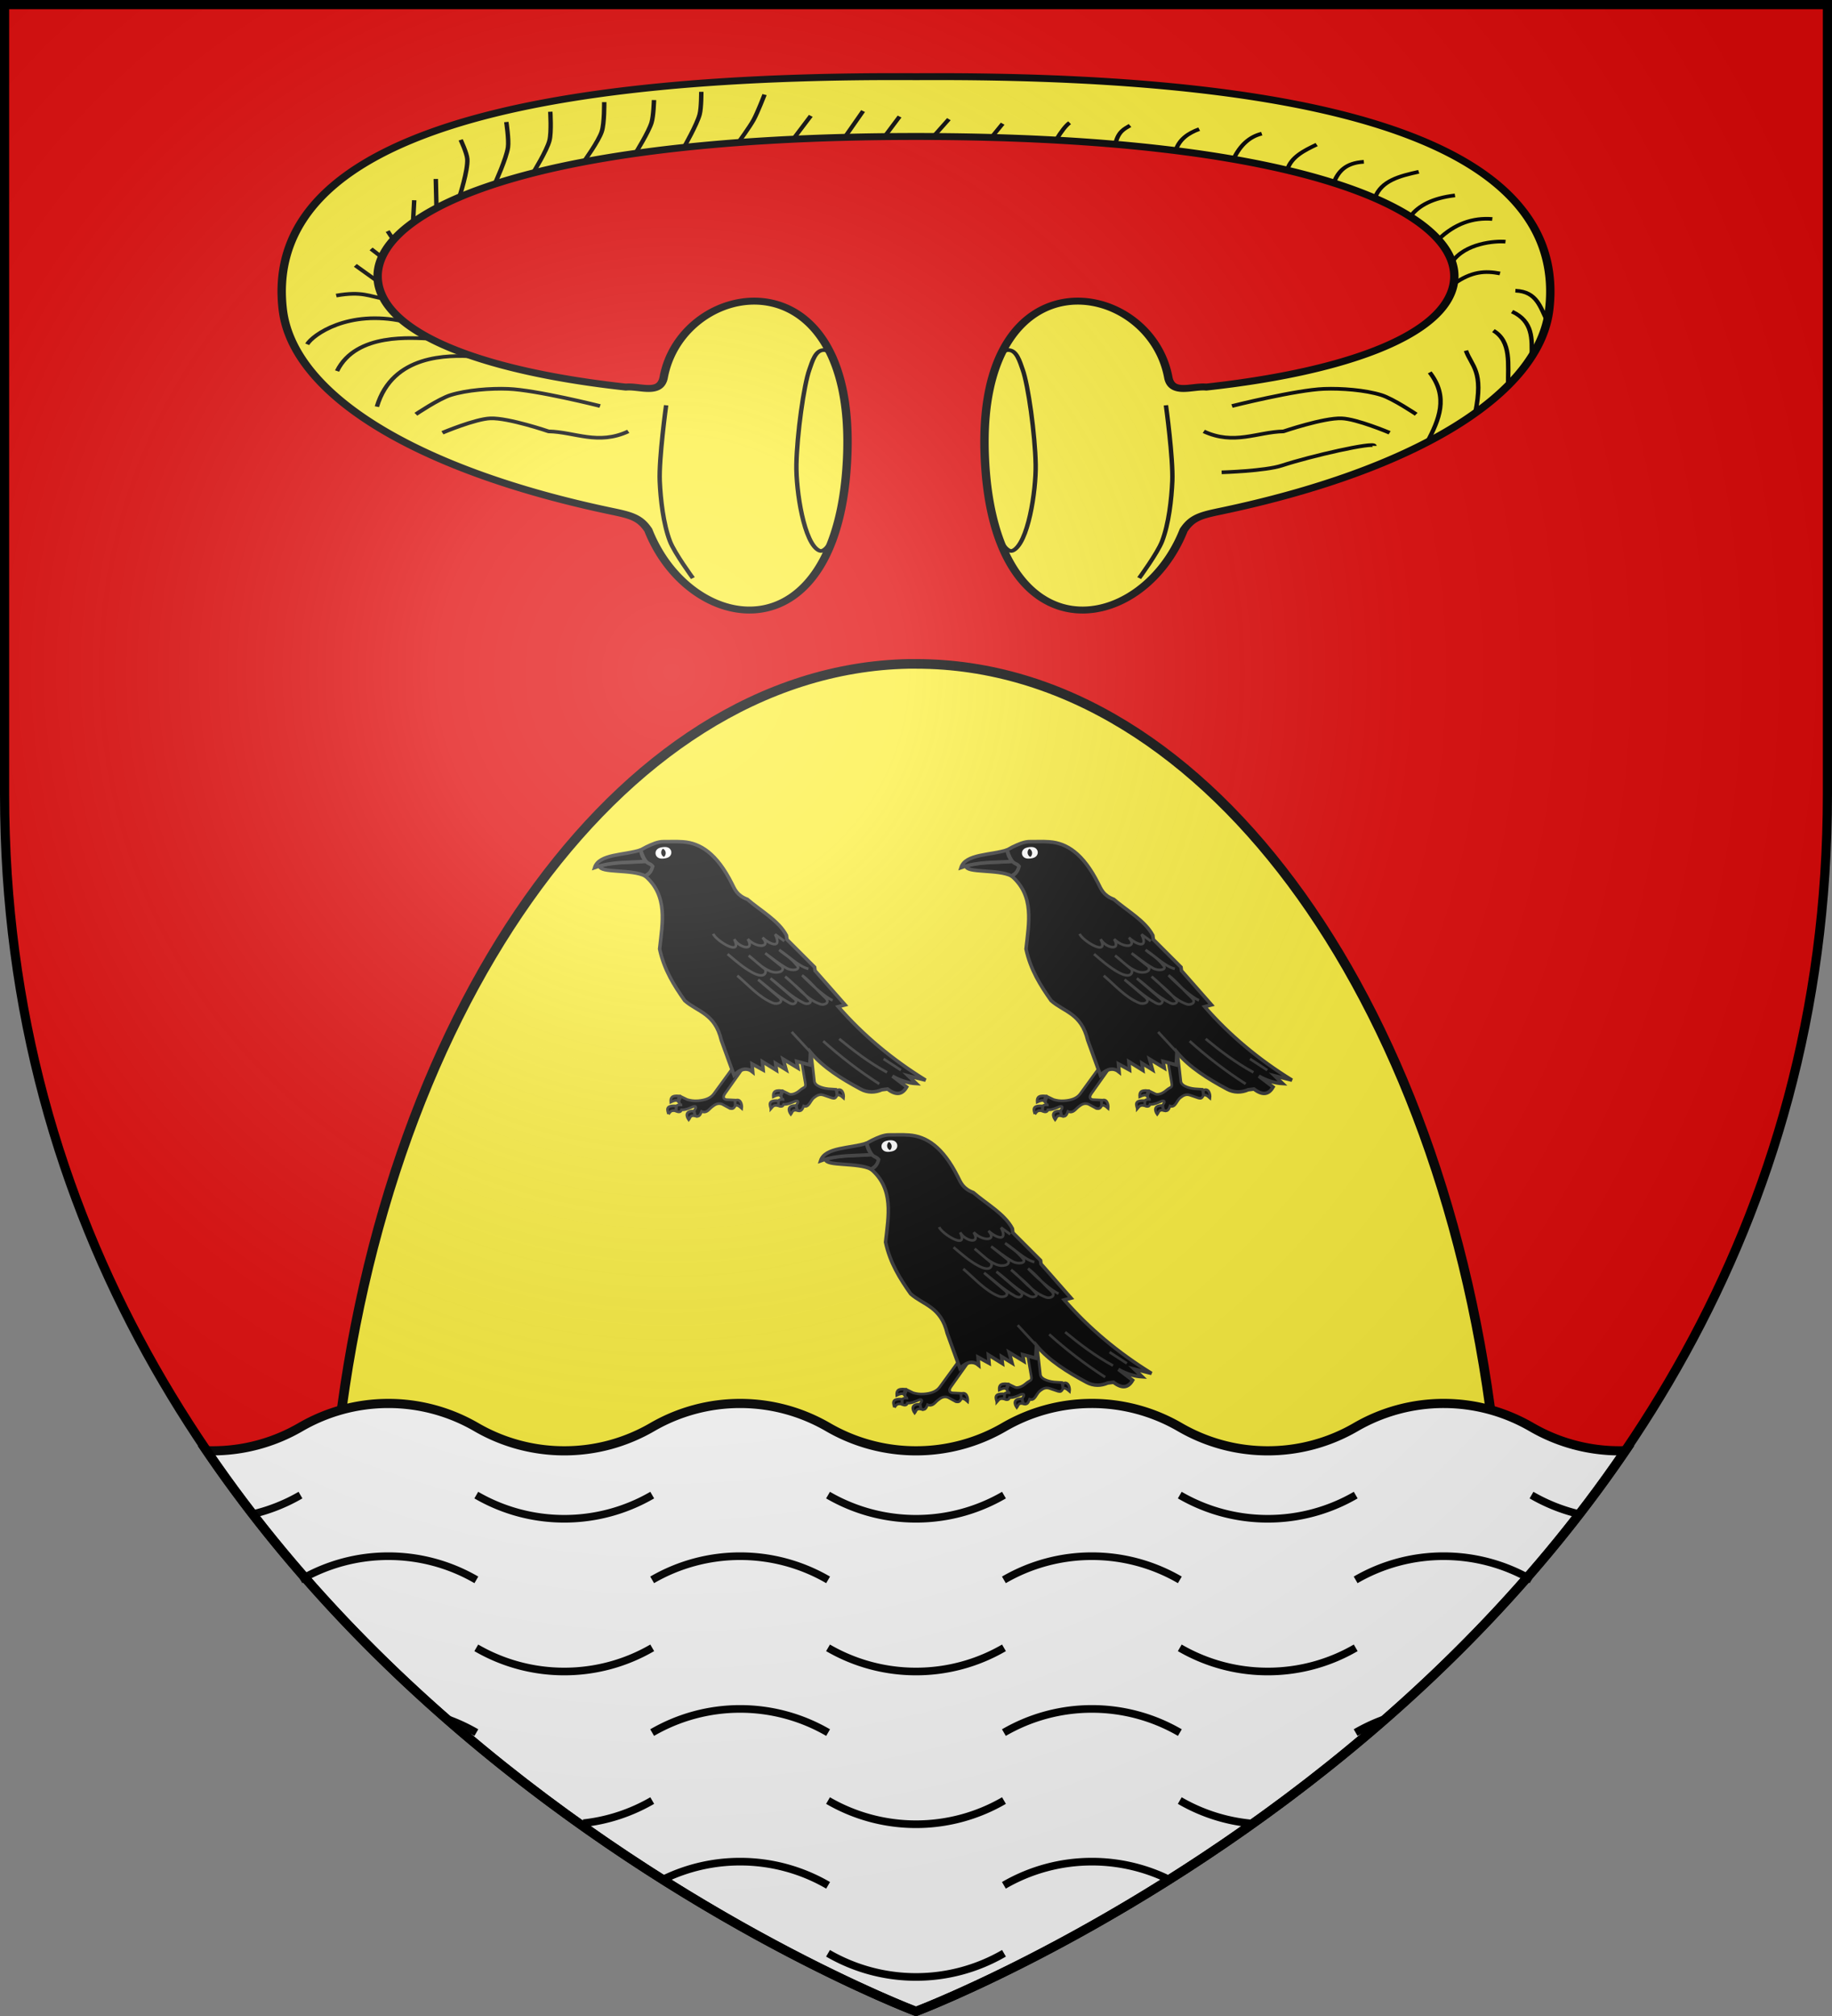<svg xmlns="http://www.w3.org/2000/svg" xmlns:xlink="http://www.w3.org/1999/xlink" width="600" height="660" version="1.0"><rect width="100%" height="100%" fill="#808080" stroke="none"/><defs><radialGradient id="c" cx="-80" cy="-80" r="405" gradientUnits="userSpaceOnUse"><stop offset="0" style="stop-color:#fff;stop-opacity:.31"/><stop offset=".19" style="stop-color:#fff;stop-opacity:.25"/><stop offset=".6" style="stop-color:#6b6b6b;stop-opacity:.125"/><stop offset="1" style="stop-color:#000;stop-opacity:.125"/></radialGradient><path id="a" d="M-298.5-298.5h597V-40C298.5 246.31 0 358.5 0 358.5S-298.5 246.31-298.5-40z"/></defs><g transform="translate(300 300)"><use xlink:href="#a" width="600" height="660" style="fill:#e20909"/><path d="M-2.475-82.656c-95.385 1.948-174.099 115.827-187.86 263.75h380.669C176.454 31.888 96.499-82.656 0-82.656c-.83 0-1.648-.017-2.475 0z" style="opacity:1;fill:#fcef3c;fill-opacity:1;stroke:#000;stroke-width:3.146;stroke-linecap:butt;stroke-linejoin:round;stroke-miterlimit:4;stroke-dasharray:none;stroke-opacity:1"/><path d="M-172.812 159.469c-10.5 0-20.303 2.835-28.782 7.75a57.25 57.25 0 0 1-28.812 7.75c-.656 0-1.318-.01-1.969-.031C-144.448 304.133 0 358.5 0 358.5s144.448-54.367 232.375-183.562c-.65.021-1.312.03-1.969.03a57.3 57.3 0 0 1-28.812-7.75c-8.482-4.916-18.28-7.75-28.781-7.75a57.3 57.3 0 0 0-28.813 7.75 57.25 57.25 0 0 1-28.812 7.75c-10.5 0-20.303-2.835-28.782-7.75a57.25 57.25 0 0 0-28.812-7.75c-10.499 0-20.303 2.836-28.781 7.75A57.25 57.25 0 0 1 0 174.969a57.3 57.3 0 0 1-28.812-7.75c-8.482-4.916-18.28-7.75-28.782-7.75a57.3 57.3 0 0 0-28.812 7.75c-8.482 4.917-18.28 7.75-28.781 7.75a57.3 57.3 0 0 1-28.813-7.75 57.25 57.25 0 0 0-28.812-7.75z" style="fill:#fff;fill-opacity:1;fill-rule:evenodd;stroke:#000;stroke-width:3;stroke-linecap:butt;stroke-linejoin:miter;stroke-opacity:1"/><path d="M-201.587 189.469a57.4 57.4 0 0 1-15.748 6.25M-86.387 189.469a57.25 57.25 0 0 1-28.813 7.75 57.3 57.3 0 0 1-28.812-7.75M28.813 189.469A57.25 57.25 0 0 1 0 197.219a57.3 57.3 0 0 1-28.812-7.75M144.013 189.469a57.25 57.25 0 0 1-28.813 7.75 57.3 57.3 0 0 1-28.812-7.75M217.093 195.662a57.5 57.5 0 0 1-15.505-6.193M-143.987 217.219a57.25 57.25 0 0 0-28.813-7.75 57.3 57.3 0 0 0-28.812 7.75M-28.787 217.219a57.25 57.25 0 0 0-28.813-7.75 57.3 57.3 0 0 0-28.812 7.75M86.413 217.219a57.25 57.25 0 0 0-28.813-7.75 57.3 57.3 0 0 0-28.812 7.75M201.613 217.219a57.25 57.25 0 0 0-28.813-7.75 57.3 57.3 0 0 0-28.812 7.75M-86.387 239.469a57.25 57.25 0 0 1-28.813 7.75 57.3 57.3 0 0 1-28.812-7.75M28.813 239.469A57.25 57.25 0 0 1 0 247.219a57.3 57.3 0 0 1-28.812-7.75M144.013 239.469a57.25 57.25 0 0 1-28.813 7.75 57.3 57.3 0 0 1-28.812-7.75M-143.987 267.219a57.7 57.7 0 0 0-9.93-4.563M-28.787 267.219a57.25 57.25 0 0 0-28.813-7.75 57.3 57.3 0 0 0-28.812 7.75M86.413 267.219a57.25 57.25 0 0 0-28.813-7.75 57.3 57.3 0 0 0-28.812 7.75M153.005 262.984a57.7 57.7 0 0 0-9.017 4.235M-86.387 289.469a57.3 57.3 0 0 1-22.569 7.413M28.813 289.469A57.25 57.25 0 0 1 0 297.219a57.3 57.3 0 0 1-28.812-7.75M110.048 296.99a57.3 57.3 0 0 1-23.66-7.521M-28.787 317.219a57.25 57.25 0 0 0-28.813-7.75 57.2 57.2 0 0 0-24.908 5.681M81.95 314.884a57.2 57.2 0 0 0-24.35-5.415 57.3 57.3 0 0 0-28.812 7.75M28.813 339.469A57.25 57.25 0 0 1 0 347.219a57.3 57.3 0 0 1-28.812-7.75" style="fill:none;fill-opacity:1;stroke:#000;stroke-width:2.5;stroke-miterlimit:4;stroke-dasharray:none;stroke-opacity:1"/></g><g transform="translate(300 300)"><g id="b" style="display:inline"><g style="display:inline"><path d="m1016.41 570.862.888 18.082c.147 2.998-.894 1.962-3.533 3.756-2.021 1.374-4.525 2.163-6.212 1.457l-3.383-2.19-1.393 2.389c.03 1.54.305 2.66 1.393 2.387-1.246-.19-2.528-.444-3.184.398l-.597 2.786c1.382.765 2.56.957 3.184-.398 2.36.4 4.552-.371 6.766-.995.625-.168 1.896-.19 1.392.995l-1.08 1.45.17 2.729c2.117 1.581 3.184-.364 3.955-1.874 2.81 1.54 4.126-2.605 6.308-3.907 1.742-1.04 3.472-1.934 5.77-.796l4.422 2.136c1.038.273 1.807 1.026 3.14-1.35l-.243-3.27-4.213-.796c-1.076-.204-7.428-1.917-7.39-5.16l.212-17.921z" style="opacity:1;fill:#000;fill-opacity:1;stroke:#313131;stroke-width:1.5;stroke-miterlimit:4;stroke-dasharray:none;stroke-opacity:1" transform="rotate(-7 -1230.686 4726.556)scale(.576)"/><path d="M996.101 601.153c1.356-1.182 1.541-2.097 4.4-1.316l.452-2.755c-6.4-1.194-5.072 2.057-4.852 4.07zM1003.475 591.66l-1.192 2.754c-.546-.756-2.021-.583-3.989.083.114-2.045.623-3.936 5.181-2.837zM1010.296 601.007l.658 2.92c-2.902-1.08-3.002.79-3.989 1.726-1.19-2.203-1.495-5.24 3.33-4.646zM1034.66 595.284c3.129-1.193 3.795 2.667 3.208 4.81-1.635-1.89-2.737-2.383-3.495-1.973z" style="opacity:1;fill:#000;fill-opacity:1;stroke:#313131;stroke-width:1.5;stroke-miterlimit:4;stroke-dasharray:none;stroke-opacity:1" transform="rotate(-7 -1230.686 4726.556)scale(.576)"/></g><g style="display:inline"><path d="m982.186 570.258-17.311 18.506c-2.318 2.478-5.864 2.932-9.353 2.785-2.441-.102-4.282-.686-5.97-1.392l-3.382-2.19-1.393 2.389c.03 1.54.305 2.66 1.393 2.387-1.246-.19-2.528-.444-3.184.398l-.597 2.786c1.382.765 2.56.957 3.184-.398 2.36.4 4.552-.371 6.766-.995.625-.168 1.896-.19 1.393.995l-1.082 1.45.171 2.729c2.117 1.581 3.184-.364 3.955-1.874 2.81 1.54 4.126-.605 6.308-1.907 1.742-1.04 3.472-1.934 5.77-.796l4.179 2.985c1.038.273 2.05.784 3.383-1.592v-2.786l-4.577-.796c-1.08-.187-2.783-1.186-.597-3.581l14.526-15.92z" style="fill:#000;fill-opacity:1;stroke:#313131;stroke-width:1.5;stroke-miterlimit:4;stroke-dasharray:none;stroke-opacity:1" transform="rotate(-7 -1230.686 4726.556)scale(.576)"/><path d="M937.919 597.016c1.356-1.182 1.54-2.097 4.4-1.316l.451-2.755c-6.4-1.194-5.072 2.057-4.851 4.07zM945.247 587.568l-1.193 2.755c-.545-.756-2.02-.583-3.988.082.113-2.045.623-3.935 5.18-2.837zM952.296 597.007l.658 2.92c-2.902-1.08-3.002.79-3.989 1.726-1.19-2.203-1.495-5.24 3.33-4.646zM976.478 594.06c3.128-1.192 3.794 2.667 3.207 4.811-1.634-1.89-2.737-2.383-3.495-1.973z" style="opacity:1;fill:#000;fill-opacity:1;stroke:#313131;stroke-width:1.5;stroke-miterlimit:4;stroke-dasharray:none;stroke-opacity:1" transform="rotate(-7 -1230.686 4726.556)scale(.576)"/></g><g style="display:inline"><path d="M716.239 452.312c-.457 4.114 18.083 3.896 25.025 8.768 1.88-.936 3.883-1.502 4.932-4.932-1.21-1.777-2.365-3.228-3.288-3.288-8.993-.378-18.832-2.353-26.67-.548z" style="opacity:1;fill:#000;fill-opacity:1;stroke:#313131;stroke-width:2;stroke-miterlimit:4;stroke-dasharray:none;stroke-opacity:1" transform="rotate(-7 -1288.287 3784.8)scale(.576)"/><path d="M740.533 446.101c-9.45 1.903-23.812-.756-27.217 6.759 10.646-2.346 19.814-.26 29.592 0-1.91-2.014-2.244-4.313-2.375-6.759z" style="opacity:1;fill:#000;fill-opacity:1;stroke:#313131;stroke-width:2;stroke-miterlimit:4;stroke-dasharray:none;stroke-opacity:1" transform="rotate(-7 -1288.287 3784.8)scale(.576)"/><path d="M740.533 446.101c.579 3.406 1.587 6.01 2.517 7.192 1.043 1.326 2.037 1.1 3.146 2.855-1.118 2.898-2.869 4.397-4.932 4.932 11.608 12.743 6.532 27.572 3.105 42.195 1.11 12.107 5.646 21.643 10.594 30.87 6.53 7.31 16.175 9.237 17.901 24.842l4.75 20.641c4.624-3.537 8.1-3.339 10.777-.548l.182-4.566 5.846 4.2.182-4.748 7.307 5.845v-4.019l5.48 4.384-.913-6.21 7.671 6.027-.182-3.835 7.124 2.922 1.278-7.124c6.014 9.384 15.697 17.194 25.756 24.294 3.702 2.614 7.915 3.01 11.873 1.827h3.288c3.87 3.749 7.575 4.695 10.96.183l-7.307-7.124c4.323 3.214 8.646 5.065 12.97 5.845l-4.02-4.932 9.499 3.654c-17.375-13.91-32.187-29.686-44.204-47.493l4.018-.548-14.613-21.372v-2.009l-13.7-17.536v-2.374c-3.388-8.844-12.682-15.474-19.545-23.016-5.663-3.003-6.397-6.491-7.672-10.046-6.41-17.888-14.954-24.949-24.66-26.852-4.563-.895-7.593-.978-10.959-1.461-3.1-.445-6.614.6-10.229 1.827z" style="opacity:1;fill:#000;fill-opacity:1;stroke:#313131;stroke-width:2;stroke-miterlimit:4;stroke-dasharray:none;stroke-opacity:1" transform="rotate(-7 -1288.287 3784.8)scale(.576)"/><path d="M954.05 458.614a2.1 9.772 0 1 1-4.2 0 2.1 9.772 0 1 1 4.2 0z" style="opacity:1;fill:#000;fill-opacity:1;stroke:#fff;stroke-width:2.351;stroke-miterlimit:4;stroke-dasharray:none;stroke-opacity:1" transform="matrix(.787 -.097 .021 .169 -767.527 90.03)"/><path d="M775.655 498.437c1.008 4.025 15.271 15.402 11.485 4.441 2.146 5.336 10.952 8.492 7.657.92 4.684 6.09 12.823 6.345 8.421.152 3.267 4.116 10.53 8.287 7.353-.919l4.747 4.441M782.393 510.842c3.9 4.217 7.724 8.549 12.404 11.944 6.572 4.77 8.264 1.448 7.81-.612l-8.422-9.035c3.606 3.531 6.256 7.675 11.18 10.413 3.291 1.831 8.269 1.332 6.89-1.837l-8.575-8.73c3.624 3.268 5.974 6.054 10.873 9.801 3.13 2.395 7.805 1.965 6.431-.306-3.467-5.733-6.126-6.948-9.188-10.413 5.05 4.263 9.797 10.648 15.16 12.71" style="opacity:1;fill:none;fill-opacity:1;stroke:#313131;stroke-width:1.5;stroke-miterlimit:4;stroke-dasharray:none;stroke-opacity:1" transform="rotate(-7 -1288.287 3784.8)scale(.576)"/><path d="M786.375 523.705c5.836 6.307 10.81 13.83 18.223 17.918 2.084 1.149 6.254.55 4.135-2.45L797.86 527.38c5.258 5.053 9.325 10.459 15.774 15.16 1.417 1.034 3.583 1.904 4.288-.765l-13.017-14.242c5.717 5.41 9.809 11.515 17.151 16.233 2.061 1.324 4.751.416 3.523-1.379-5.157-7.53-8.168-9.903-12.252-14.854 6.024 6.023 10.17 14.332 18.07 18.07 1.834.868 5.864-.04 3.064-3.369-5.028-5.976-7.37-10.26-11.486-14.242 4.083 5.411 11.56 14.15 15.467 16.233M830.326 566.585c8.443 9.656 17.808 19.05 28.637 28.024M839.514 566.431c7.424 7.8 15.205 15.42 24.656 22.206M863.146 580.801l8.987 7.53M822.366 571.956l-9.192-12.722" style="opacity:1;fill:none;fill-opacity:1;stroke:#313131;stroke-width:1.5;stroke-miterlimit:4;stroke-dasharray:none;stroke-opacity:1" transform="rotate(-7 -1288.287 3784.8)scale(.576)"/></g></g><use xlink:href="#b" width="600" height="660" style="display:inline" transform="translate(46 -96)"/><use xlink:href="#b" width="600" height="660" style="display:inline" transform="translate(-74 -96)"/><path d="M-540.52 689.536s-9.793-.34-13.625-1.87c-6.334-2.53-20.84-6.551-20.84-5.343" style="fill:none;fill-opacity:1;stroke:#000;stroke-width:1;stroke-linecap:butt;stroke-linejoin:round;stroke-miterlimit:4;stroke-dasharray:none;stroke-opacity:1" transform="matrix(1.452 0 0 1.2 684.754 -972.81)"/><path d="M-481.125 581.594c-96.709.763-136.97 24.187-133.312 63.375 2.187 23.437 30.389 44.137 74.437 55.25 4.331 1.092 6.217 1.798 8.031 5.093 9.503 29.08 43.176 35.301 44.875-20.593 1.7-55.887-37.2-48.237-41.406-21.094-.763 4.923-5.463 2.275-8.531 2.656-31.02-4.12-52.16-13.622-55.532-26.656-4.874-18.841 28.484-41.719 120.97-41.719s125.843 22.878 120.968 41.719c-3.372 13.034-24.48 22.536-55.5 26.656-3.068-.381-7.8 2.267-8.562-2.656-4.207-27.143-43.106-34.793-41.407 21.094 1.7 55.894 35.373 49.674 44.875 20.593 1.814-3.295 3.7-4 8.031-5.093 44.049-11.113 72.25-31.813 74.438-55.25 3.776-40.452-39.242-64.104-142.844-63.375a639 639 0 0 0-9.531 0z" style="fill:#fcef3c;fill-opacity:1;stroke:#000;stroke-width:1.894;stroke-linecap:butt;stroke-linejoin:round;stroke-miterlimit:4;stroke-dasharray:none;stroke-opacity:1" transform="matrix(1.452 0 0 1.2 684.754 -972.81)"/><path d="M-536.493 678.366c-6.842 3.84-12.013.16-17.966 0 0 0-9.03-3.723-13.1-3.556-3.46.143-10.853 3.93-10.853 3.93M-542.856 671.442s-14.391-4.385-20.772-4.679c-3.903-.179-9.255.313-12.913 1.685-2.653.995-7.86 5.24-7.86 5.24M-571.496 657.908c-5.475-.343-18.15-.676-21.7 13.721M-602.179 661.898c4.343-10.617 17.128-8.96 21.092-8.818M-587.157 648.374c-12.521-3.339-20.532 3.698-21.759 6.226M-591.655 642.143c-3.172-.542-4.824-2.098-10.71-.83M-592.93 637.519l-5.132-4.44M-592.064 630.858l-2.442-2.27M-589.473 626.088l-1.29-2.366M-585.046 621.298l.271-5.997M-579.754 617.328l-.155-7.829M-574.57 614.332s1.94-7.14 1.772-10.26c-.088-1.632-1.497-5.24-1.497-5.24M-566.557 610.708s2.567-6.765 2.929-9.817c.244-2.066-.375-6.924-.375-6.924M-557.884 607.679s3.027-5.906 3.613-8.66c.49-2.307.187-7.86.187-7.86M-546.431 604.63s3.25-5.448 3.95-8.043c.629-2.337.56-8.047.56-8.047M-534.789 602.324s2.876-5.582 3.536-8.17c.459-1.803.561-6.176.561-6.176M-523.862 600.71s2.85-6.031 3.463-8.802c.4-1.812.374-6.175.374-6.175M-511.573 599.403s2.487-4.123 3.338-5.998c.911-2.01 2.482-6.924 2.482-6.924M-499.231 598.537l3.908-6.254M-487.628 598.07l4.095-7.097M-478.663 597.909l3.364-5.44M-490.248 707.37s-1.755 4.254-3.135 3.54c-3.456-1.785-5.3-16.328-5.189-23.511.126-8.178 1.693-21.782 2.939-25.916.618-2.052 1.346-5.577 3.469-5.284 1.589.218 2.565 4.513 2.565 4.513M-527.954 671.246s-1.655 14.477-1.437 20.697c.174 4.96.798 11.654 2.3 16.385 1.026 3.235 5.174 10.061 5.174 10.061M-402.655 689.536s9.795-.34 13.626-1.87c6.334-2.53 20.84-6.551 20.84-5.343M-406.68 678.366c6.841 3.84 12.012.16 17.965 0 0 0 9.03-3.723 13.1-3.556 3.46.143 10.853 3.93 10.853 3.93M-400.318 671.442s14.391-4.385 20.773-4.679c3.902-.179 9.254.313 12.912 1.685 2.653.995 7.86 5.24 7.86 5.24M-452.926 707.37s1.755 4.254 3.135 3.54c3.456-1.785 5.3-16.328 5.19-23.511-.127-8.178-1.694-21.782-2.94-25.916-.618-2.052-1.346-5.577-3.469-5.284-1.588.218-2.565 4.513-2.565 4.513M-415.22 671.246s1.655 14.477 1.437 20.697c-.174 4.96-.798 11.654-2.3 16.385-1.026 3.235-5.174 10.061-5.174 10.061M-467.646 597.903l3.466-4.72M-454.535 598.11l2.49-3.69M-439.951 598.786c1.068-2.187 2.25-4.01 3.01-4.613M-426.615 599.888c.664-3.393 2.015-4.04 3.295-4.972M-412.992 601.598c.85-2.987 2.834-4.61 5.272-5.691M-399.923 603.943c1.48-3.673 3.561-5.997 6.318-6.798M-387.843 606.93c.904-3.43 3.728-5.152 6.62-6.814M-377.328 610.441c.978-2.964 2.64-5.342 6.753-5.62M-368.068 614.624c1.415-4.67 5.587-5.945 9.875-7.079M-360.074 619.702c1.865-2.967 5.03-5.006 10.052-5.718M-353.767 626.006c3.705-4.31 7.783-6.011 12.165-5.584M-350.69 632.176c2.963-5.183 9.73-5.808 12.06-5.563M-350.326 638.171c4.1-3.527 7.175-3.657 10.457-2.891M-355.717 662.272c4.355 6.796 2.06 12.928-.548 19.028M-347.545 656.329c1.298 4.356 4.063 5.485 2.089 17.039M-341.354 650.88c4.127 2.97 3.246 9.28 3.327 14.947M-337.145 645.68c4.768 2.673 4.494 7.507 4.429 12.25M-336.402 639.985c4.922.212 5.624 4.643 7.182 8.219" style="fill:none;fill-opacity:1;stroke:#000;stroke-width:1;stroke-linecap:butt;stroke-linejoin:round;stroke-miterlimit:4;stroke-dasharray:none;stroke-opacity:1" transform="matrix(1.452 0 0 1.2 684.754 -972.81)"/></g><use xlink:href="#a" width="600" height="660" style="fill:url(#c)" transform="translate(300 300)"/><use xlink:href="#a" width="600" height="660" style="fill:none;stroke:#000;stroke-width:3" transform="translate(300 300)"/></svg>